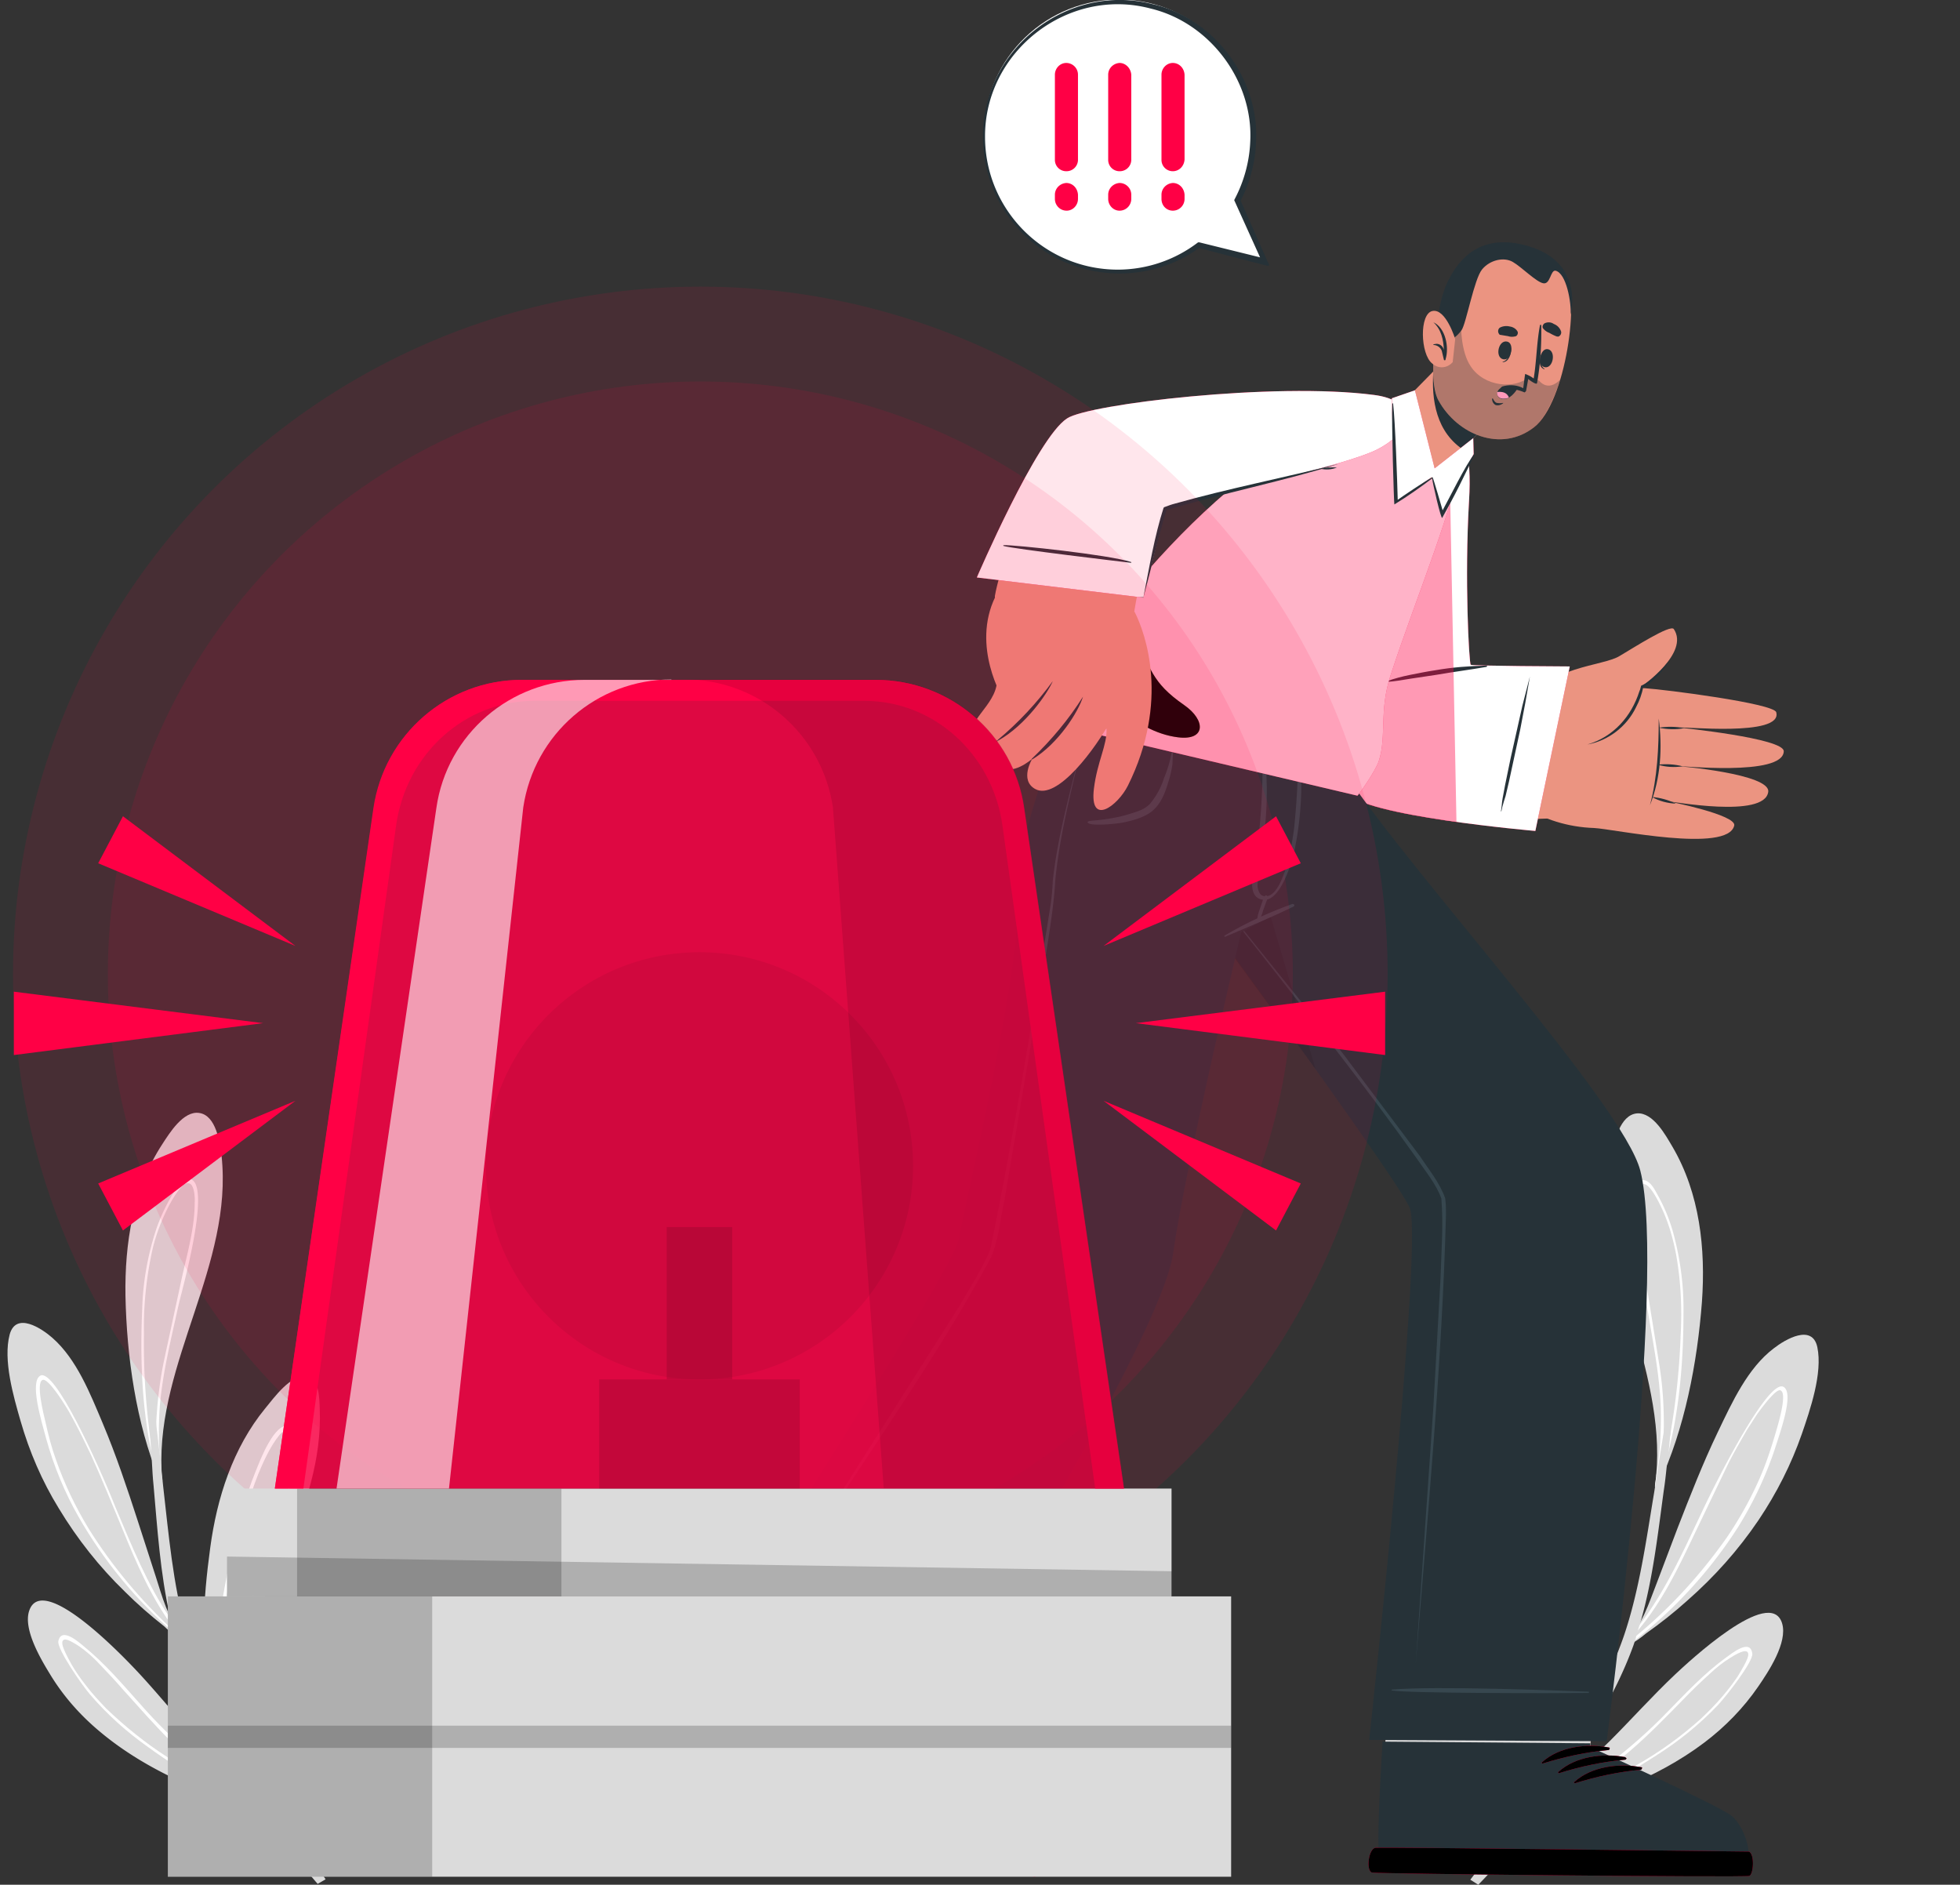 <svg xmlns="http://www.w3.org/2000/svg" xmlns:v="https://vecta.io/nano" viewBox="0 0 467.1 449.1"><rect x="0" y="0" width="467.1" height="449.1" fill="#333333" stroke="none"/><style><![CDATA[.W{enable-background:new}.X{fill:#ff0045}.Y{fill:#fff}.Z{fill:#263238}.a{fill:#dbdbdb}.b{opacity:.6}.c{fill:#eb9481}.d{opacity:.1}.e{opacity:.2}]]></style><path d="M24.5 339.2c3.2 7.6 5.8 15.4 8.3 23.1l4.3 13.3c1.6 4.9 2.8 10.1 6.5 13.8h0c.2.2.3.4.4.6v.1c-.1.3-.4.6-.7.5-.1 0-.2-.1-.3-.1l-.2-.2h-.1c-1.3-.8-2.5-1.7-3.6-2.8-3.3-2.6-6.4-5.3-9.3-8.2-6.1-5.9-11.4-12.6-15.8-19.9-4-6.5-7-13.5-9.1-20.8-1.7-5.9-4.2-14.5-2.6-20.6 1.5-5.5 7.6-1.5 10.2.8 5.8 5.1 9 13.3 12 20.4z" class="a"></path><path d="M9.6 327.8c-2.6 1.5.3 10.9 1.4 15 1.8 6.5 4.4 12.8 7.7 18.6 6 10.5 13.7 19.9 22.9 27.8.3.3.7.6 1.1 1l.1.1.2.2c.3.2.7.2.9-.1.1-.1.1-.2.1-.3-.7-.8-1.3-1.6-1.9-2.4l-1.6-2.2c-5.5-8.1-9.2-17.4-13-26.4-4.2-10.6-14.5-33.2-17.9-31.3zm31.5 59.7c.8 1.1 1.6 2.1 2.5 3.1l-2.2-2c-7.8-7.2-14.7-15.4-20.3-24.4-3.1-5.1-5.7-10.5-7.7-16.2-1.1-3-1.9-6.1-2.6-9.3-.3-1.3-2.4-9.4-.6-9.9 1.3-.4 5.1 5.7 5.2 5.9.8 1.2 1.5 2.5 2.2 3.8 1.4 2.6 2.7 5.3 4 8 2.7 5.9 5.1 11.9 7.6 17.9 3.2 7.8 6.7 16.1 11.9 23.1h0z" class="Y"></path><path d="M76.2 335.7c.5 11.9-3.4 23.5-8.2 34.3-2.6 5.8-5.4 11.4-8.1 17.1-2.3 4.8-5.2 10.1-6.5 15.6-.1.2-.1.5-.2.7-.3 1.5-.5 3.1-.5 4.7 0 .1-.1.2-.1.3 0 .2.1.3.1.5 0 .1-.1.1-.1.1h-.1c-.1-.1-.1-.3-.2-.5h0c-.1 0-.2-.2-.2-.3v-.2l-.2-.5c-4.8-11.6-3.4-26.8-1.8-38.7s5.4-23.8 13.1-33.2c2-2.4 6.1-8.2 9.8-7.6 3.1.3 3.1 5.1 3.2 7.7z" class="a"></path><path d="M68.9 339.8c-3.5-1-7 8.4-7.9 10.6-2.8 6.8-4.5 14-6.1 21.1-2.6 11.8-4.2 23.4-3.1 35.3h0c0 .1 0 .3-.1.4s.1.3.2.5v.2c0 .2.1.3.2.4 0-.2.1-.4.1-.6.2-1.5.6-3 .9-4.4.1-.2.1-.5.2-.7 2.4-10.2 6.5-19.9 10.2-29.8 2.7-6.8 4.7-13.8 6.1-21 .4-1.8 2.3-11.1-.7-12zm.8 6.2c-.3 12.5-6.1 24.7-10.5 36.2-3 7.7-5.7 15.6-7.2 23.7-.6-10.7 1-21.6 3.2-32 1.2-6 2.7-12 4.6-17.8 1-3.1 2.2-6.2 3.7-9.2.9-1.8 1.9-3.5 3.2-5.1 2.6-2.8 3 2 3 4.2h0z" class="Y"></path><path d="M63.7 430.9a.55.55 0 0 1-.3.5l.2.1c.1 0 .1.2.1.2h0c0 .1-.1.2-.2.1h0C49.6 428 35 422 23.9 412.7c-4.7-3.9-8.8-8.5-12-13.8-2.2-3.6-6.5-10.8-4.9-15.2 3.2-8.9 21.8 10.5 24.6 13.4 5.1 5.3 9.7 11.1 14.7 16.5 5.4 5.9 11.3 11.5 17.2 17 .1 0 .1.2.2.3z" class="a"></path><path d="M63.7 430.9l-2-1.2c-10.7-6.4-20.3-14.5-28.5-23.9-4.1-4.6-8.3-9.5-13.1-13.4-1.2-1-5.5-4.9-6.2-1.3-.3 1.9 5.7 10.5 7.5 12.6 4.1 4.8 8.8 9 13.9 12.6 8.5 6.2 17.8 11.3 27.6 15.1.3.1.6.2.8.3 0-.1 0-.2-.1-.2h0l-.2-.1c.1 0 .3-.2.3-.5zm-23.8-12.2c-5.3-3.4-10.1-7.3-14.6-11.6-1.7-1.8-3.4-3.6-4.9-5.6-1.2-1.5-2.3-3.1-3.3-4.8-2.3-4.1-2.6-5.4-2-5.9.4-.3 1.2-.2 3.8 1.5 1.7 1.2 3.2 2.5 4.6 4 2 2.1 4 4.2 5.9 6.4 3.9 4.3 7.7 8.7 11.8 12.7 6 5.8 12.7 10.8 19.9 14.8-7.3-3.2-14.4-7.1-21.2-11.5z" class="Y"></path><path d="M79.4 393.3c1.6 4.8 1.6 10.2 1 15.2-1.1 10.1-4.4 19.9-6.2 29.9-.3 1.5-.5 3-.7 4.5 0 .2.2 2 .1 1.9s-.2-.7-.6-1.7h0c-1.8-5.3-7-21.3-7.4-30.8-.4-5.9-.1-11.9.9-17.7.6-2.7 2.1-8.8 5.4-9.6 3.7-.8 6.7 5.8 7.5 8.3z" class="a"></path><path d="M73.1 393c-4.1-.2-4 18.3-4 20.7-.1 8.9 1 17.8 3.2 26.4.2 1 .5 1.9.8 2.9a17.63 17.63 0 0 0 .6 1.7l-.1-1.9c0-.2.1-.5.1-.8l.6-3.7 1.5-21.1c.3-5.1.2-10.2-.3-15.2-.1-1.1-.5-8.9-2.4-9zm1.4 4.4c2.6 14.6-.8 29.3-1.3 43.9v.7c-.1-.4-.2-.8-.3-1.1-1.7-7.2-2.7-14.5-3-21.9-.2-4.5-.1-9 .3-13.5.1-2.5.4-4.9.8-7.3.2-1 1-3.9 1.8-3.9 1.1 0 1.6 2.2 1.7 3.1h0z" class="Y"></path><path d="M52.8 275.4c2.8 25.9-15.4 49.1-14.3 74.9v.1c0 .8.1 1.6.2 2.4 0 .3-.2.5-.4.5h-.2c-.1 0-.2-.2-.2-.3v-.6c-5.5-13.4-7.7-29.2-8-43.6-.2-12.5 1.8-25.5 8.8-36.2 1.7-2.6 5-8 8.8-7.4 4 .6 4.9 7 5.3 10.2z" class="a"></path><path d="M45.1 280.9c-1.6-.2-2.8 1.8-3.5 2.9-1.7 2.7-3.1 5.6-4.2 8.6-2.1 6.2-3.3 12.7-3.5 19.2-.5 11-.2 22.5 2 33.5.5 2.5 1.1 4.9 1.8 7.4l.3.9c.3.1.5-.1.6-.3v-.2c-.1-.8-.1-1.5-.2-2.3v-.2a80.16 80.16 0 0 1-.3-15.5c.7-8 2.7-15.9 4.4-23.7.7-3.2 8.3-29.7 2.6-30.3zm1.3 5.6c0 6.5-2 12.9-3.3 19.1l-4.1 19c-1 5-1.6 10.2-1.8 15.3-.1 4.3.1 8.6.7 12.8a87.56 87.56 0 0 1-2.4-12.4v-.1c-.9-7.4-1.3-14.9-1.2-22.4v-.3c-.1-6.6.6-13.2 2-19.6.8-3.5 2.1-6.9 3.7-10.1 1.9-3.6 3.8-6.3 5.1-5.8 1 .2 1.4 2.6 1.3 4.5h0z" class="Y"></path><path d="M35.1 317.7c.6 7.4 1.4 14.8 2.2 22.2l1.2 10.4v.2c.1 1.2.3 2.5.4 3.8 1.3 11.3 2.3 23.1 5.4 34.1 1.7 5.8 3.9 11.4 6.7 16.8.3.5.6 1.1.8 1.7h0l.5.9c.1.2.2.3.3.5 2.4 4.6 5.1 9.2 7.7 13.6 3.6 6.1 7.7 12 11.7 17.8.1.2.2.4.4.5.2.3.4.5.5.8l.3.4c.2.3.3.5.5.8l3.9 5.6-1.9 1.1c-4.6-5.3-8.9-11-12.7-17-.1-.1-.2-.2-.2-.4-.4-.6-.8-1.1-1.1-1.7s-.9-1.4-1.3-2.1c-1.1-1.7-2.1-3.5-3.2-5.2-5.9-10-11.8-20.6-15.2-31.8l-.3-.9c0-.1-.1-.3-.1-.4-.1-.2-.2-.5-.2-.7l-.3-1.1c-.2-.6-.3-1.3-.5-1.9 0-.2-.1-.4-.1-.6-2.3-10.1-3-20.9-3.9-31.1-.2-1.9-.3-3.8-.4-5.6-.1-1-.1-2.1-.2-3.1l-.3-4.8v-.1L34.5 318c0-.6.5-.7.6-.3zm374.3 23.5c-3.6 7.5-6.6 15.2-9.6 22.9l-5 13.2c-1.9 4.8-3.4 10-7.3 13.6h0c-.2.2-.3.4-.4.6v.1c0 .3.4.6.7.5.1 0 .2-.1.3-.1l.3-.2h.1c1.4-.7 2.6-1.6 3.8-2.6 3.4-2.4 6.7-5 9.8-7.8 6.5-5.7 12.2-12.1 17-19.2 4.3-6.4 7.8-13.3 10.3-20.5 2-5.8 5-14.5 3.7-20.7-1.2-5.6-7.6-1.9-10.4.3-6.2 4.7-9.9 12.8-13.3 19.9z" class="a"></path><path d="M405.2 361.1c-4.2 8.9-8.4 18.1-14.4 26-.5.7-1.1 1.4-1.7 2.1l-2 2.3c0 .3.3.6.7.6.1 0 .2-.1.3-.1.1-.1.2-.2.3-.2s.1 0 .1-.1l1.2-.9a108.31 108.31 0 0 0 24.5-26.9c3.6-5.8 6.5-11.9 8.7-18.4 1.3-4.1 4.7-13.4 2.2-15-3.4-2.2-15 20.1-19.9 30.6zm-1.7 5.1l8.5-17.7c1.4-2.7 2.9-5.3 4.4-7.9l2.4-3.7c.1-.1 4.3-6.1 5.5-5.6 1.8.6-.7 8.6-1.1 10-.9 3.1-1.9 6.2-3.1 9.2-2.3 5.6-5.2 10.9-8.6 15.9-6.2 8.8-13.5 16.8-21.8 23.6l-2.3 1.9c.9-1 1.8-2 2.6-3 5.8-6.7 9.8-14.9 13.5-22.7z" class="Y"></path><path d="M357.4 334.9c-1.1 12 2.2 23.9 6.5 35 2.3 5.9 4.9 11.8 7.3 17.6 2 4.9 4.8 10.5 5.8 16 0 .2.1.5.1.8.3 1.6.4 3.2.3 4.8 0 .1 0 .2.1.3 0 .2-.1.3-.1.5 0 .1 0 .1.1.1s.1 0 .1-.1c.1-.1.1-.3.2-.5h0c.1 0 .2-.2.2-.3v-.2l.2-.5c5.4-11.4 4.9-26.8 3.8-39s-4.2-24.3-11.5-34.1c-1.8-2.5-5.7-8.6-9.4-8.2-3.2.4-3.4 5.3-3.7 7.8z" class="a"></path><path d="M363.2 351.6c1 7.3 2.7 14.5 5.1 21.5 3.2 10.1 6.9 20.1 8.8 30.5 0 .2.1.5.1.7.3 1.5.5 3 .7 4.5 0 .2 0 .4.1.6.2 0 .3-.2.3-.3v-.2c.1-.2.1-.3.2-.5s0-.3 0-.4h0c1.8-11.9.7-23.8-1.3-35.7-1.2-7.3-2.6-14.6-5.1-21.6-.8-2.3-3.8-11.9-7.4-11.1-3.1.6-1.7 10.1-1.5 12zm3.6-10c1.2 1.6 2.2 3.4 2.9 5.3 1.3 3.1 2.4 6.3 3.2 9.5 1.6 6 2.8 12 3.7 18.2 1.7 10.6 2.8 21.7 1.6 32.4-1-8.2-3.4-16.3-6-24.2-3.8-11.8-9.1-24.4-8.8-37 .2-2.3.9-7.1 3.4-4.2h0z" class="Y"></path><path d="M365.2 431.6c0 .2.1.4.3.6l-.2.1c-.1 0-.2.1-.1.2 0 .1.1.2.2.1h0c14.1-3.2 29.2-8.6 40.8-17.4 4.9-3.7 9.3-8.2 12.8-13.3 2.4-3.5 7.1-10.5 5.7-15.1-2.8-9.1-22.5 9.4-25.5 12.2-5.4 5.1-10.4 10.7-15.6 15.9-5.8 5.7-12 11-18.2 16.2-.1.3-.2.4-.2.5z" class="a"></path><path d="M365.5 432.2c-.1 0-.1.1-.2.1s-.1.1-.1.2h0l.9-.3c10.1-3.4 19.7-8.1 28.6-13.9 5.4-3.4 10.3-7.4 14.7-12 1.9-2 8.5-10.4 8.2-12.3-.5-3.7-5 .1-6.3 1-5.1 3.7-9.5 8.4-13.9 12.9-8.8 9.1-18.9 16.7-30 22.7-.7.4-1.4.7-2.1 1.1-.1.2 0 .4.2.5zm2.2-1.2c7.5-3.7 14.5-8.4 20.9-13.9 4.4-3.8 8.5-8 12.6-12.2 2-2.1 4.1-4.1 6.3-6.1 1.5-1.4 3.1-2.7 4.9-3.8 2.7-1.7 3.6-1.7 4-1.4.6.6.2 1.8-2.3 5.9-1.1 1.6-2.3 3.2-3.6 4.7-1.6 1.9-3.4 3.7-5.2 5.4-4.7 4.2-9.8 7.9-15.3 11-7.2 4.1-14.7 7.6-22.3 10.4z" class="Y"></path><path d="M351.2 392.8c-1.9 4.8-2.1 10.2-1.8 15.3.6 10.3 3.4 20.3 4.7 30.5.2 1.5.4 3 .5 4.6 0 .2-.3 2-.2 1.9s.3-.6.7-1.7h0c2.1-5.2 8.1-21.1 9.1-30.7a76.55 76.55 0 0 0 0-17.9c-.4-2.8-1.7-9-5-9.9-3.7-1-7 5.5-8 7.9z" class="a"></path><path d="M354.8 401.9c-.8 5.1-1.1 10.2-1.1 15.4 0 7.1.3 14.3.4 21.4.2 1.2.3 2.5.4 3.8 0 .3 0 .5.1.8s-.3 1.9-.2 1.9.3-.6.7-1.7.6-1.9.9-2.9c2.7-8.6 4.2-17.5 4.6-26.5.1-2.4 1.2-21-3-21.1-1.8-.1-2.6 7.8-2.8 8.9zm3.1-7.6c.8.1 1.4 3 1.6 4 .3 2.5.4 5 .4 7.4.2 4.5 0 9.1-.4 13.6-.7 7.4-2.1 14.7-4.1 21.9-.1.4-.2.7-.3 1.1v-.7c.2-14.8-2.5-29.7.9-44.4.2-.8.8-3 1.9-2.9z" class="Y"></path><path d="M384.1 275.3c-4.1 26 13 50.3 10.6 76.3v.1l-.3 2.4c0 .3.1.5.4.5h.2c.1 0 .2-.2.2-.3 0-.2.1-.4.1-.6 6.2-13.2 9.2-29 10.3-43.5.9-12.6-.5-25.8-7-36.9-1.6-2.7-4.6-8.3-8.5-8-4.1.4-5.4 6.8-6 10z" class="a"></path><path d="M392.6 311.8c1.3 8 3 16 3.2 24.2.1 5.2-.2 10.5-1.1 15.6v.2l-.3 2.3c0 .3.2.5.4.5h.2l.3-.9c.9-2.4 1.6-4.8 2.2-7.3 2.8-10.9 3.7-22.5 3.7-33.6.1-6.6-.8-13.2-2.6-19.6-.9-3.1-2.2-6.1-3.8-8.9-.6-1.1-1.7-3.2-3.4-3.1-5.5.5.7 27.5 1.2 30.6zm-1.2-29.6c1.3-.5 3.1 2.4 4.8 6.1 1.5 3.3 2.5 6.8 3.2 10.4 1.2 6.6 1.5 13.3 1.1 19.9v.3a171.51 171.51 0 0 1-2.4 22.6v.1c-.7 4.2-1.7 8.3-3 12.4.9-4.2 1.3-8.6 1.4-12.9.1-5.2-.2-10.4-1-15.5l-3.1-19.3c-1-6.4-2.7-12.9-2.4-19.4.1-1.9.5-4.3 1.4-4.7h0z" class="Y"></path><path d="M399.9 318.9c-1 7.4-2.2 14.9-3.4 22.3l-1.7 10.5v.2l-.6 3.8c-1.9 11.4-3.5 23.2-7.2 34.1-2 5.8-4.6 11.3-7.6 16.6-.3.5-.6 1.1-.9 1.6h0l-.5.9c-.1.2-.2.3-.3.5-2.7 4.6-5.6 9-8.5 13.3-4 6-8.3 11.7-12.8 17.3-.1.2-.2.3-.4.5l-.6.8-.3.4a3.04 3.04 0 0 0-.5.7l-4.2 5.5 1.9 1.2c5-5.1 9.5-10.6 13.7-16.5.1-.1.2-.2.2-.4.4-.5.8-1.1 1.2-1.7s1-1.4 1.5-2.1c1.2-1.7 2.3-3.4 3.4-5.1 6.5-9.8 13-20.2 17-31.3l.3-.9c.1-.1.1-.3.1-.4.1-.2.2-.4.2-.7l.3-1.1c.2-.6.4-1.3.6-1.9.1-.2.1-.4.2-.6 2.9-10.1 4.1-20.9 5.5-31.2.3-1.9.5-3.8.7-5.7.1-1 .2-2.1.4-3.1.2-1.6.3-3.2.5-4.8v-.1l2.3-22.6c.1-.3-.5-.4-.5 0z" class="a"></path><path d="M234.5 32.6c0 17.7 14.3 32.1 32 32.1 6.9 0 13.6-2.2 19.2-6.3l15.7 4-6.5-14.7c2.5-4.7 3.8-9.9 3.8-15.1C299 14.9 284.9.2 267.2-.1s-32.4 13.8-32.7 31.5v1.2h0z" class="Y"></path><path d="M234.5 32.6c0 17.6 14.3 31.9 31.9 31.9a31.77 31.77 0 0 0 19.2-6.5h.2l15.8 3.9-.5.6-6.6-14.6-.1-.2.1-.2c2.2-4.2 3.5-8.9 3.7-13.7.8-14.6-9.7-28.6-23.9-32-19.9-5.3-39.9 10.3-39.8 30.8h0zm0 0c-.2-20.6 19.9-36.5 40-31.4 14.6 3.3 25.4 17.6 24.6 32.6-.2 5-1.5 9.8-3.8 14.2v-.4l6.5 14.7.4.8-.9-.2-15.7-4.1.3-.1c-14.4 10.5-34.7 7.4-45.2-7-4.1-5.6-6.2-12.2-6.2-19.1h0z" stroke="#263238" stroke-width=".5" stroke-linejoin="round" class="Z"></path><path d="M279.5 40.8a2.69 2.69 0 0 1-2.7-2.7V38 17.8c0-1.5 1.2-2.8 2.7-2.8h0c1.5 0 2.7 1.2 2.8 2.8V38c-.1 1.6-1.3 2.8-2.8 2.8zm-2.7 6.6v-1c0-1.5 1.2-2.7 2.7-2.8 1.5 0 2.7 1.2 2.8 2.8v1c0 1.5-1.2 2.8-2.8 2.8h0c-1.5 0-2.7-1.2-2.7-2.8h0 0zm-10-6.6a2.69 2.69 0 0 1-2.7-2.7h0V17.8c0-1.5 1.2-2.7 2.7-2.8 1.5 0 2.7 1.3 2.8 2.8V38a2.73 2.73 0 0 1-2.8 2.8h0zm-2.7 6.6v-1c0-1.5 1.2-2.7 2.7-2.8 1.5 0 2.8 1.2 2.8 2.8v1c0 1.5-1.2 2.8-2.8 2.8h0c-1.5 0-2.7-1.3-2.7-2.8h0zm-10-6.6a2.69 2.69 0 0 1-2.7-2.7V38 17.8c0-1.5 1.2-2.8 2.7-2.8h0c1.5 0 2.8 1.2 2.8 2.8h0V38a2.73 2.73 0 0 1-2.8 2.8h0zm-2.7 6.6v-1c0-1.5 1.2-2.7 2.7-2.8 1.5 0 2.7 1.2 2.8 2.8v1c0 1.5-1.2 2.8-2.7 2.8h0c-1.6 0-2.8-1.3-2.8-2.8h0 0z" class="X"></path><g class="c"><path d="M339.3 111.9c-11 21.7-22.1 70.1-15.9 76.9 5.1 5.7 34.7 7.1 47.6 6.1 7.3-.5 12.5-35 6-34.4-9.3.8-24.4-.6-27.3-1.4-1.9-.5-1.1-30.7-.4-42.9.9-16.6-5.6-12.9-10-4.3z"></path><path d="M362.6 191.9l1.1-24.1c3.6-1.8 18.3-4.4 28.4-3.8 4.7.3 30.5 3.6 31.2 5.7 1.7 6-23 3.3-22.9 3.7 0 0 24.7 2.5 24.7 5.6-.1 6.1-25.1 3.4-26 3.5.8 0 22.9 1.9 22.3 6.2-.9 6.4-23.1 2.2-24.2 2.2.9.1 16.6 3.3 16.1 5.8-1.5 6.7-28.9.8-33.4.6-6.1-.2-12.1-2-17.3-5.4z"></path></g><g class="Z"><path d="M401.4 173.5c-2 .4-4.1.3-6.1-.1 2-.3 4.1-.3 6.1.1zm-.4 9.1c-2 .3-4 .2-5.9-.4 2-.2 4-.1 5.9.4zm-1.6 8.9c-2-.1-4-.6-5.7-1.6 2 .2 3.9.7 5.7 1.6z"></path><path d="M395.3 171.2c.9 6.9.5 14.2-2.1 20.7 1.8-6.7 2.1-13.7 2.1-20.7z"></path></g><path d="M363.8 167.8c5-9.1 18.2-9 22.2-11.5 3.4-2 12.1-7.6 12.9-6.4 3.8 5.7-7.6 13.6-7.6 13.6s-2.1 9-8.1 12.1-19.4-7.8-19.4-7.8z" class="c"></path><path d="M378.3 177.4c6.2-1.8 10.5-6.7 12.4-12.7.2-.4.3-.9.4-1.3.7-.3 1.4-.7 2-1.2 1.8-1.4 3.4-3.1 4.8-4.9-.2.3-.4.7-.6 1-1.1 1.6-2.4 3.1-3.9 4.3-.6.5-1.3.9-2 1.3l.2-.2c-.3 1.7-.9 3.3-1.7 4.8-2.2 4.6-6.6 8-11.6 8.9h0z" class="Z"></path><use href="#B" class="X"></use><use href="#B" opacity=".7" class="W Y"></use><path d="M354.3 158.6c-4.1.1-8.2.4-12.2 1.1-2 .3-4 .7-6 1.1s-3.9.9-5.8 1.6c-.1 0 0 .1 0 .1 2-.1 4-.5 6-.8l6-.9c4-.7 8-1.2 12-1.9.1-.1.1-.3 0-.3zm10.3 2.6l-1.1 6.3-1.2 6.3-2.7 12.5-.8 3.4s-.8 2.4-1 3.6c0 0-.1.1-.1 0h0c.2-1 .2-2.1.4-3.1l.6-3.2 1.3-6.3 2.8-12.5 1.8-7c-.2 0-.1 0 0 0h0z" class="Z"></path><path d="M347.1 195.9c-11.5-1.6-24.3-4-26-7-5.5-10.1 7.9-57.5 14.4-72.8 3.2-7.6 6.9-12.4 9.8-13l1.8 92.8z" opacity=".4" class="W X"></path><path d="M413.8 444.8c-2.7.9-82 0-84.9-1.9-1.1-.7 5-75.9 5-75.9l49.6.4-4.7 50.3s29.4 13.5 32.4 16 5.3 10.3 2.6 11.1z" class="c"></path><path d="M328.9 443c2.9 1.9 82.2 2.7 84.9 1.9s.4-8.6-2.6-11.1-32.4-15.9-32.4-15.9l.6-6.7h-49c-1 16.5-2 31.5-1.5 31.8z" class="a"></path><path d="M415.5 444.1c-2.8.9-83.6.8-86.6-1.1-1.2-.7.6-28 .6-28l49.5.4v.9s30.6 13.9 33.7 16.4 5.6 10.5 2.8 11.4z" class="Z"></path><use href="#C" class="X"></use><use href="#C" class="W b"></use><use href="#D" class="X"></use><use href="#D" class="W b"></use><use href="#E" class="X"></use><use href="#E" class="W b"></use><use href="#F" class="X"></use><use href="#F" class="W b"></use><path d="M253.2 172.2s81.4 109.8 82.9 116c2.8 11.5-9.8 126.4-9.8 126.4l56.6.3s14.5-110.9 8-136c-4-15.6-54.2-70.5-69.9-94-2-3-5.1-12.7-5.1-12.7h-62.7z" class="Z"></path><path d="M378.6 403.1c-8-.3-36.3-1.4-46.9-.5-.1 0-.1.2 0 .2 3.6.7 38.9.7 46.9.6.1-.1.1-.3 0-.3zm-41.2-6.8l4.2-61.1 1.7-30.6c.2-6.3.7-12.8.2-19-1.2-3.4-3.8-6.5-5.9-9.6-11.8-16.6-24.5-32.6-37.1-48.7l-38.1-47.9L320 251l18.4 24.5c2.1 3.2 4.7 6.3 6 10 .2 1.3.2 2.6.2 3.9-.9 34.9-4.4 72-7.2 106.9h0z" fill="#37474f"></path><path d="M313.5 254.7l-24.3-82.5h-36z" class="W d"></path><path d="M244.1 444.5c-2.8.3-80.1-17.5-82.5-20-.4-.4 7.8-27 7.8-27l26.1-43 45.3 13.8-26.1 40.2S241.6 430 244 433s3 11.2.1 11.5z" class="c"></path><path d="M244.1 444.5c-2.8.3-80.1-17.5-82.5-20-.4-.4 7.8-27 7.8-27l1.6-3.2 45.9 9.7-2.3 4.6s27 21.5 29.3 24.5 3.1 11.1.2 11.4z" fill="#ebebeb"></path><path d="M246 444.1c-2.9.3-81.8-17.1-84.4-19.6-1-1 6.6-27.2 6.6-27.2l48.3 11-.2.9s26.9 20.1 29.4 23.2 3.2 11.4.3 11.7z" class="Z"></path><use href="#G" class="X"></use><use href="#G" class="W b"></use><use href="#H" class="X"></use><use href="#H" class="W b"></use><use href="#H" x="3.2" y="3.1" class="X"></use><use href="#H" x="3.2" y="3.1" class="W b"></use><use href="#I" class="X"></use><use href="#I" class="W b"></use><path d="M221.2 408.4l-54.3-12.3s60.4-93.2 61.6-100.8c.9-5.9 16.5-70.9 13.6-81.9-1.5-5.8 6.6-28.8 10.7-41.2h63.1s-3.5 36.6-10.1 44.5l-10 5.5s-13.3 55.6-16.2 76.3c-2.8 20.9-58.4 109.9-58.4 109.9z" class="Z"></path><g fill="#37474f"><path d="M223.4 396.7c-8-2.1-5.7-1.6-13.7-3.6-3.9-1-29.8-7.4-33.6-7.6-.1 0-.1.1 0 .2 3.5 1.5 29.5 7.5 33.4 8.4l13.9 3c0-.1.1-.3 0-.4zm36-201c1.1-.3 2.7-.1 7.4-1.1 1.3-.3 2.6-.7 3.8-1.1 1.3-.4 2.5-1 3.4-1.9 1.5-1.8 2.7-3.9 3.4-6.2 1-2.4 1.7-4.8 2-7.4 0-.1.2-.1.2 0l-.2 4.2c-.2 1.3-.5 2.7-.9 3.9-.7 2.4-1.6 5-3.5 6.8s-4.9 2.6-7.4 3.1c-1.5.3-7.4.9-8.3.1-.1 0-.2-.3.1-.4zm-1.1-20.3c-2.5 11.4-5.7 22.7-6.8 34.3-.4 7-1.7 13.9-2.7 20.9l-9.4 55.3c-1 4.5-1.4 9.5-3.2 13.7-11.1 20.6-24.5 39.8-37.3 59.4l-15.7 23.2 15.3-23.5 30-47.3c2.6-4.5 5.5-8.9 7.5-13.7 5.5-26.8 9.9-53.9 14.2-81 .4-2.3.6-4.6.7-6.9 1.3-11.7 4.7-23 7.4-34.4h0zm49.7 40c-5.6 2-11 4.5-16.1 7.5-.2.1-.1.4.1.3 5.4-2.3 11-4.6 16.3-7.2.2-.1.2-.3.1-.5-.1 0-.2-.1-.4-.1zm1.7-37.2c0-.2-.4-.2-.3 0a184.81 184.81 0 0 1-.9 18.2c-.2 2.8-2.5 18.3-7.4 17.1-.8-.2-1.2-1-1.4-2.2 0-1.6.2-3.2.6-4.8.5-3.2 1-6.5 1.2-9.8.6-6.1.5-12.2-.2-18.3 0-.1-.1-.2-.2-.2s-.2.1-.2.2h0c.1 8.4-.3 16.9-1.5 25.3-.6 4-2.6 10.1 1.6 10.7s7.1-9.5 7.6-12.3c1.6-7.9 1.9-16 1.1-23.9z"></path><path d="M301.2 213.8l-1.1 3.2c-.3.8-.5 1.7-.5 2.6 0 .1.1.2.2.1 0 0 .1 0 .1-.1.5-.8.9-1.7 1.1-2.6l1.1-3c.1-.3-.1-.6-.4-.7-.1.1-.4.3-.5.5z"></path></g><use href="#J" class="X"></use><g opacity=".7" class="Y"><use href="#J"></use></g><g class="c"><path d="M326.6 94.6c-20.6-2-63.9 1.5-70 5.5-5.5 3.7-17.5 30.5-19.5 41.9-.7 4.3 32.5 8.3 33.2 3.8.8-5.5 5.2-24.9 6.5-25.6s32.6-6.4 48-12.3c14-5.2 9.6-12.5 1.8-13.3z"></path><use href="#K"></use></g><use href="#K" class="W d"></use><g class="c"><path d="M270.4 145.8c2.6 5.1 8.4 21.3-1.6 41.4-2.4 4.8-9.2 9.9-8.1.7.8-6.5 3.2-10.4 3-14.3 0 0-9.4 5.5-14.1 2.9-4.1-2.3-8-4.8-11.7-7.6.4-.8.8-1.6 1.2-2.3 0 0-7.7-12.5-1.9-24.4l33.2 3.6z"></path><path d="M270.3 152.7c-.6 3.9-1.9 12.2-5.3 18.5-3.8 7.1-13.1 19.7-18.3 16.8-3.8-2.1-.7-7.2-.7-7.2s-4.9 4.4-8 1.7c-2.8-2.4-.1-6.2-.1-6.2s-3.5 2.2-5.6-.7c-2.7-3.4 5-7.4 5.3-13.2 0-1.2 32.7-9.7 32.7-9.7z"></path></g><path d="M258.1 166c-1.1 3.6-5.8 11.1-12 14.9-.1.1-.3 0-.2-.1 4.7-4.5 8.8-9.4 12.2-14.8 0-.1 0-.1 0 0zm-7.2-3.7c-1.3 3-6.5 10.5-12.9 14.1-.1.1-.3 0-.2-.1 4.9-4.1 9.3-8.8 13.1-14h0z" class="Z"></path><use href="#L" class="X"></use><use href="#L" opacity=".7" class="W Y"></use><g class="Z"><path d="M239.2 129.9c2.5-.1 25.1 2.3 30.3 4 .1 0 .2.2 0 .2-2.6-.3-27.9-3.3-30.3-4-.1 0-.1-.1-.1-.1 0-.1.1-.1.1-.1zm79.9-19.4c-12.6 4-28.1 7.1-40.9 11l-.3.1c-.1.1.1-.1.1-.1-2.1 6.9-3.6 13.9-5.5 20.8v.1h0l-1-.2 1 .1h0c1.4-7.1 2.6-14.4 4.8-21.3.1-.1.2-.2.3-.2.8-.3 1.6-.6 2.4-.8 12.7-3.6 26.2-6.2 39.1-9.5h0z"></path><path d="M318.6 111.4c-1.2.5-2.6.6-3.9.3 1.3-.3 2.6-.4 3.9-.3z"></path></g><path d="M338.6 113.3c-2.9-2-4.8-11.5-3.8-17.7.1-.4 3-3.2 6.3-6.6 2-2.1 4.2-4.5 6.1-6.9L359 97.3c-3.1 2.3-6 4.9-8.5 7.9-.2.3-.5.6-.7 1 0 .1-.1.1-.1.2-1.1 2.1-6.6 10-11.1 6.9z" class="c"></path><path d="M341.6 88.4c-.5 6.8.6 14.7 7.5 19 .3-.4.5-.8.6-1 0-.1.1-.1.1-.2.2-.4.4-.7.7-1 2.5-3 5.4-5.6 8.5-7.9l-11.9-15.2c-1.6 2.2-3.6 4.4-5.5 6.3z" class="Z"></path><use href="#M" class="X"></use><use href="#M" opacity=".7" class="W Y"></use><path d="M347.8 115.7l3.6-7.3c0-.1-.1-.2-.1-.1-1.8 2-6.3 11.2-7.5 13.3h0c-.1-.4-2.3-7.9-2.4-7.9-1.6.8-7.8 5-8.3 5.4-.1-4-.6-18.9-1.1-22.9 0 0 0-.1-.1-.1 0 0-.1 0-.1.1h0c-.2 4.1.4 24 .5 24 3.1-1.9 6.1-4 9-6.2.2 1.5 2.1 9.7 2.4 9.4 1.4-2.5 2.8-5.1 4.1-7.7z" class="Z"></path><path d="M346.9 64.6c-4.1 5.7-7.2 25.2-4.1 30.8 4.5 8.2 15 12.5 22.8 6.4 7.6-5.9 11.1-31.4 7.3-36.8-5.5-8.1-19.8-8.8-26-.4z" class="c"></path><g class="Z"><path d="M365.6 101.8c-7.8 6.1-18.3 1.8-22.8-6.4-1.2-2.3-1.5-6.9-1.1-11.9l6.5-5.9s-.1 6.2 2.3 9.7c3.2 4.9 10.6 5.5 13.9 2.5l2.4.9s2 2.8 5-.2c-1.6 5-3.7 9.3-6.2 11.3z" opacity=".3" class="W"></path><path d="M342.5 80.8c2.6 1.4 4.7-.6 5.8-2.1s3-12.2 4.9-14.5 5.2-3 7.3-1.8 5.6 4.8 7.3 5.1 1.7-3.2 2.9-3c2.6.6 3.8 7.6 3.6 10.5 0 0 3.4-12.3-9.9-16.3-11.9-3.6-16.8 3.7-18.7 7.1-3.7 6.4-3.2 15-3.2 15z"></path></g><path d="M346.8 80.8s-2.2-7.3-5.4-6.7-2.9 10.3-.1 12.5c1.4 1.3 3.5 1.2 4.8-.2l.1-.1.6-5.5z" class="c"></path><g class="Z"><path d="M341.6 76.8c-.1 0-.1 0 0 0 1.9 1.7 2.4 4.2 2.5 6.6-.2-1-1.2-1.7-2.2-1.4-.1 0-.2 0-.3.1-.1 0 0 .1 0 .1.9 0 1.7.6 2 1.4l.5 2.1c0 .2.4.2.4 0v-.1c.9-2.8 0-7.5-2.9-8.8zm18.5 6.2s-.1 0-.1.1c-.2 1.3-.6 2.8-1.9 3.1v.1c1.5 0 2.1-2 2-3.3z"></path><path d="M359.2 81.4c-2.1-.5-3 3.7-1 4.2s2.8-3.8 1-4.2zm8.2 2.9l.1.1c-.3 1.3-.5 2.8.6 3.5v.1c-1.5-.4-1.3-2.5-.7-3.7z"></path><path d="M368.8 83.2c2.1.3 1.4 4.6-.6 4.3s-1.2-4.5.6-4.3zm-11.2-3.4l1.8.3c.6.2 1.2.2 1.9 0 .3-.2.5-.6.4-1-.3-.7-1.1-1.2-1.9-1.3-.8-.2-1.7-.1-2.4.3a1.08 1.08 0 0 0-.2 1.4c.1.2.2.3.4.3zm13.2.3a11.94 11.94 0 0 1-1.6-.8c-.6-.2-1.1-.6-1.5-1.1-.2-.4 0-.8.3-1.1.7-.4 1.6-.4 2.3.1.8.3 1.4.9 1.7 1.7.2.5-.1 1.1-.6 1.3-.2 0-.4 0-.6-.1zm-15 14.9c.2.4.5.9.9 1 .5.1 1 .1 1.5 0 0 0 .1 0 0 .1-.5.4-1.2.6-1.8.4-.5-.3-.8-.8-.8-1.4 0-.2.1-.2.2-.1z"></path><path d="M358.1 92.7a10.2 10.2 0 0 1 5.2.8c.1 0 .4-.3.4-.4h0l.5-2.8c.3.3 2 1.5 2.1 1 .8-4.5 1.1-9.1 1-13.8 0-.1-.1-.1-.2-.1 0 0-.1 0-.1.1-.8 4.2-.8 8.5-1.5 12.7-.6-.5-1.3-.8-2-1.1-.1 0-.4 3-.5 3.4-1.5-.8-3.3-.9-5-.4-.4.3-.7.8.1.6z"></path><path d="M361.7 92.5s-1.4 2.5-3.2 2.6c-2 .1-2.5-2.2-.1-3 1.1-.2 2.2-.1 3.3.4z"></path></g><path d="M359.6 94.7c-.3.2-.7.3-1.1.3-1.2.1-1.9-.7-1.7-1.6 1.9-.2 2.5.6 2.8 1.3z" fill="#ff99ba"></path><g class="X W"><circle cx="166.9" cy="232.1" r="141.2" class="d"></circle><circle cx="166.9" cy="232.1" r="163.8" class="d"></circle></g><g class="a"><path d="M40 380.4h253.4v66.8H40z"></path><path d="M54.1 354.7h225.1v25.7H54.1z"></path></g><path d="M70.8 354.7h63v25.7h-63z" class="W e"></path><path d="M279.3 374.4l-225.2-3.5v9.5h225.2z" class="W e"></path><g class="X"><path d="M65.5,354.7h202.4l-23.8-162.2c-2.5-17.5-17.6-30.5-35.3-30.5h-84.4c-17.7,0-32.7,13-35.3,30.5L65.5,354.7z" opacity=".8" class="W"></path><path d="M65.5 354.7h6.8l22.1-158c2.4-17.1 16.4-29.7 32.9-29.7H206c16.5 0 30.5 12.6 32.9 29.7l22.1 158h6.8L244 192.5c-2.5-17.5-17.6-30.5-35.3-30.5h-84.4c-17.7 0-32.7 13-35.3 30.5L65.5 354.7z"></path></g><path d="M163.2 161.9c17.7 0 32.7 13 35.3 30.5l12.1 162.2h57.3l-23.8-162.2c-2.5-17.5-17.6-30.5-35.3-30.5h-45.6 0z" class="W d"></path><g class="b"><circle cx="166.7" cy="277.8" r="50.9" class="W d"></circle><g class="e"><path d="M142.8 328.7h47.8v26h-47.8z"></path><path d="M158.9 292.4h15.6v36.3h-15.6z"></path></g></g><path d="M160 161.9c-17.7 0-32.7 13-35.3 30.5L107 354.7H80.2L104 192.5c2.5-17.5 17.6-30.5 35.3-30.5H160v-.1z" class="W Y b"></path><path d="M40 380.4h63v66.8H40z" class="W e"></path><path d="M40 411.2h253.4v5.3H40z" class="W e"></path><path d="M3.3 236.3l59.4 7.5-59.4 7.6zm26-41.8l41.1 30.9-47-19.7zm0 98.7l41.1-30.9-47 19.7zm300.8-41.8l-59.4-7.6 59.4-7.5zm-26 41.8L263 262.3l47 19.7zm0-98.7L263 225.4l47-19.7z" class="X"></path><defs><path id="B" d="M374.1 158.8l-8.2 39.2s-41.8-3.6-44.8-9.2c-5.5-10.1 7.9-57.5 14.4-72.8 6.9-16.3 16-19.6 14.6 3.3-1.1 18.6 0 38.8.4 39.1s23.6.4 23.6.4z"></path><path id="C" d="M383.4 416.4c-5.3-1-11.8-.2-15.9 3.5-.2.1 0 .4.2.3 5.1-1.6 10.3-2.7 15.6-3.2.2 0 .3-.2.3-.4.1 0 0-.2-.2-.2z"></path><path id="D" d="M387.3 418.7c-5.3-1-11.8-.2-15.9 3.5-.2.1 0 .4.2.3 5.1-1.6 10.3-2.7 15.7-3.2.2 0 .3-.2.3-.4-.1 0-.2-.1-.3-.2z"></path><path id="E" d="M391.1 421.1c-5.3-1-11.8-.2-15.9 3.5-.2.1 0 .4.2.3 5.1-1.6 10.3-2.7 15.6-3.2.2 0 .3-.2.3-.4.1-.1 0-.2-.2-.2z"></path><path id="F" d="M416.8 441.2c1.4.6 1.1 5.4.1 5.8s-88.4-.5-89.9-.8-.9-5.7.8-5.9 89 .9 89 .9z"></path><path id="G" d="M220.5 410.2c-5-2.1-11.5-2.8-16.3 0-.2.1 0 .4.1.4 5.3-.5 10.7-.4 16 .2.2 0 .3-.2.3-.3.1-.1.1-.2-.1-.3z"></path><path id="H" d="M223.8 413.3c-5-2.1-11.5-2.8-16.3 0-.2.1 0 .4.1.4 5.3-.5 10.7-.4 16 .2.2 0 .3-.2.3-.4 0-.1 0-.1-.1-.2z"></path><path id="I" d="M247.8 441.6c1.3.9-.1 5.5-1.2 5.6s-86.3-19.4-87.7-20 .3-5.7 2.1-5.6 86.8 20 86.8 20z"></path><path id="J" d="M249.6 172.2l73.9 17.4c.2-.1 4.3-5.8 5.1-8.3 1.9-5.8 0-11.9 2.8-20.4 6.2-19 15.6-40.9 17.2-54.1.7-5.5-10.1-13.9-18.4-11.4-40.4 12-70.1 57.2-79.3 70.1-1.4 1.9-1.9 4.4-1.3 6.7z"></path><path id="K" d="M269.8 150.4c4.6 9 4.5 12.1 12.4 17.6 5.2 3.6 5.2 8.5-1.4 7.7-10.8-1.3-19.2-11.7-21.1-16.2l10.1-9.1z"></path><path id="L" d="M232.8 137.6l39.7 4.8 5.2-21.1c12-3.8 42.4-10.2 50.3-14.1 9.2-4.6 9.8-11.8-.6-13.1-23.8-3.1-68.1 2.2-73.1 5.6-7.2 4.6-21.5 37.9-21.5 37.9z"></path><path id="M" d="M351.1 104.4l-9.2 7.2-4.7-18.6-5.5 1.9s.5 25.4 1 24.6l8.5-5.8 2.3 8.8 7.7-14.3-.1-3.8z"></path></defs></svg>